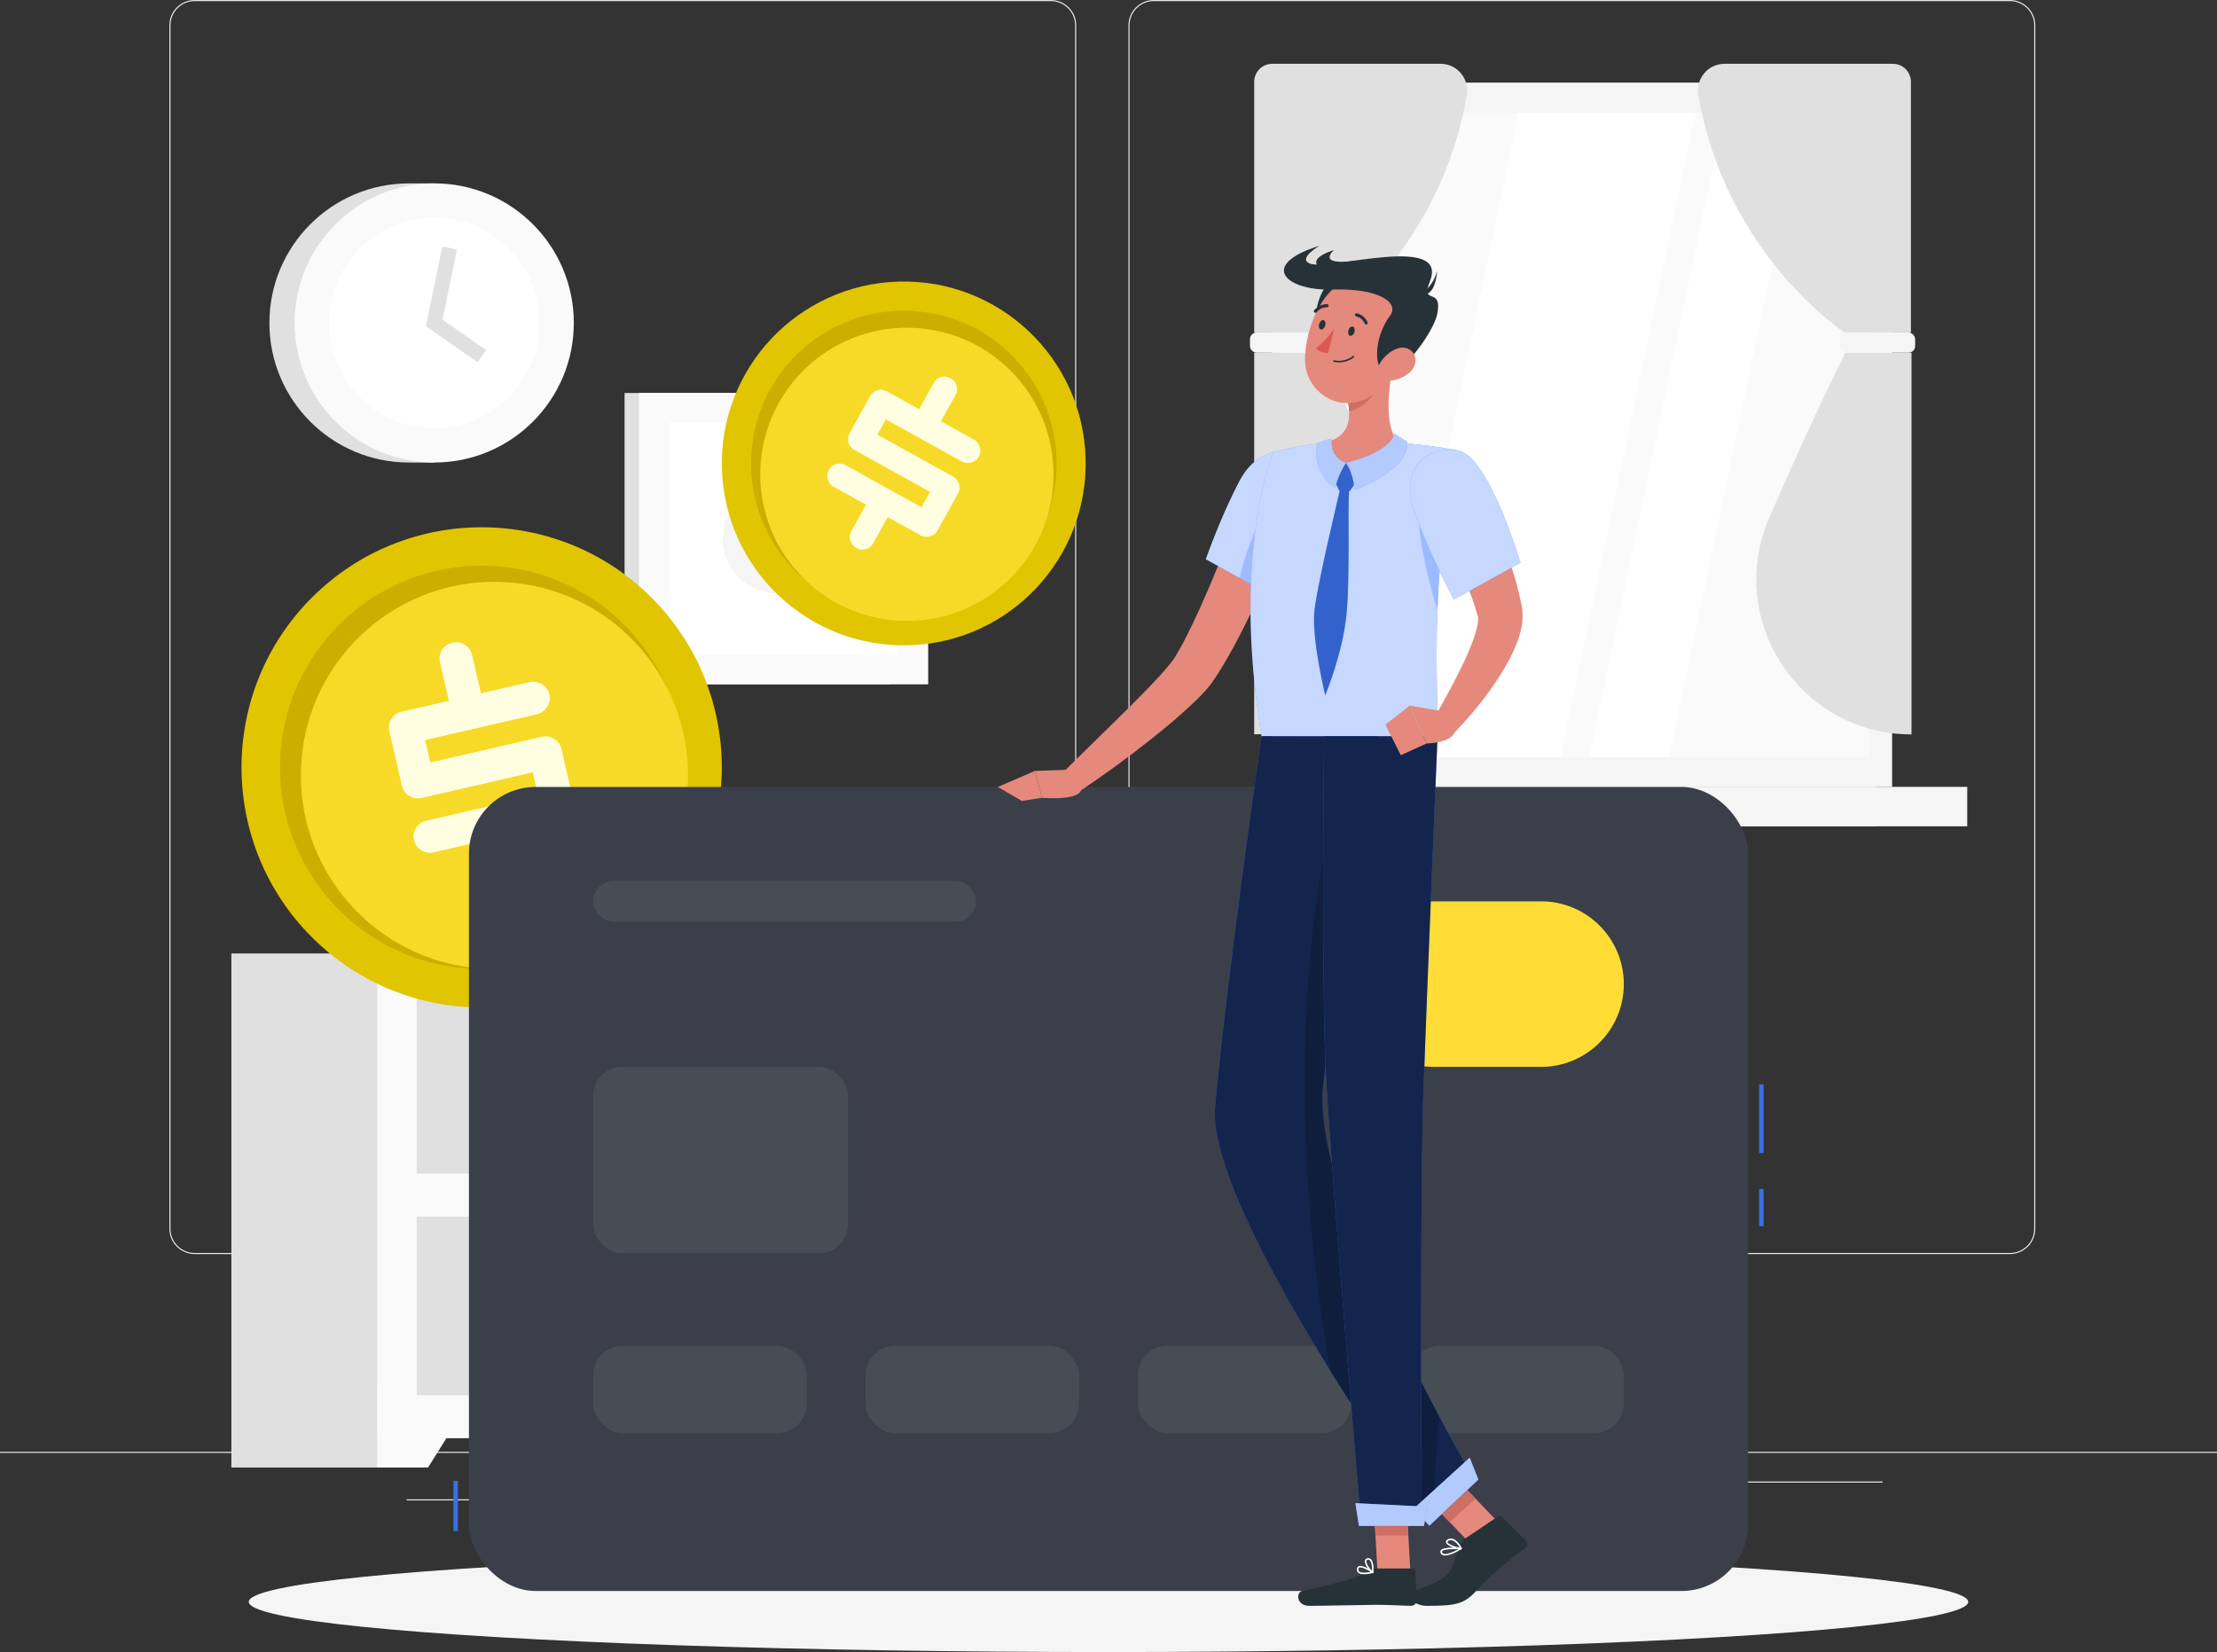<?xml version="1.0" encoding="UTF-8"?> <svg xmlns="http://www.w3.org/2000/svg" width="500" height="372.61" viewBox="0 0 500 372.61"><rect x="0" y="0" width="500" height="372.61" fill="#333333" stroke="none"/><defs><style>.cls-1{opacity:.1;}.cls-2{fill:#f7d928;}.cls-3{fill:#ebebeb;}.cls-4{fill:#f0f0f0;}.cls-5{fill:#e6e6e6;}.cls-6{fill:#f5f5f5;}.cls-7{fill:#e4897b;}.cls-8{fill:#ffdd36;}.cls-9,.cls-10,.cls-11{fill:#fff;}.cls-12{fill:#fffa99;}.cls-13{fill:#fafafa;}.cls-14{fill:#ce6f64;}.cls-15{fill:#ccae00;}.cls-16{fill:#de5753;}.cls-17{fill:#e0e0e0;}.cls-18{fill:#e0c500;}.cls-19,.cls-20{fill:#407bff;}.cls-21,.cls-22{fill:#474d56;}.cls-23{fill:#263238;}.cls-24{fill:#3a3f49;}.cls-25{opacity:.2;}.cls-26,.cls-11{opacity:.7;}.cls-10{opacity:.6;}.cls-20{opacity:.31;}.cls-22{opacity:.3;}</style></defs><g id="Background_complete"><g><g><rect class="cls-5" y="327.45" width="500" height=".25"></rect><rect class="cls-5" x="343.26" y="338.04" width="34.4" height=".25"></rect><rect class="cls-5" x="91.68" y="338.16" width="19.36" height=".25"></rect><rect class="cls-5" x="211.76" y="337.58" width="39.24" height=".25"></rect><rect class="cls-5" x="193.22" y="334.02" width="17.54" height=".25"></rect><rect class="cls-5" x="371.57" y="334.14" width="52.99" height=".25"></rect><path class="cls-5" d="M237.01,282.85H43.91c-3.15,0-5.71-2.56-5.71-5.71V5.71c0-3.15,2.56-5.71,5.71-5.71H237.01c3.15,0,5.71,2.56,5.71,5.71V277.14c0,3.15-2.56,5.71-5.71,5.71ZM43.91,.25c-3.01,0-5.46,2.45-5.46,5.46V277.14c0,3.01,2.45,5.46,5.46,5.46H237.01c3.01,0,5.46-2.45,5.46-5.46V5.71c0-3.01-2.45-5.46-5.46-5.46H43.91Z"></path><path class="cls-5" d="M453.31,282.85h-193.1c-3.15,0-5.71-2.56-5.71-5.71V5.71c0-3.15,2.56-5.71,5.71-5.71h193.1c3.15,0,5.71,2.56,5.71,5.71V277.14c0,3.15-2.56,5.71-5.71,5.71ZM260.21,.25c-3.01,0-5.46,2.45-5.46,5.46V277.14c0,3.01,2.45,5.46,5.46,5.46h193.1c3.01,0,5.46-2.45,5.46-5.46V5.71c0-3.01-2.45-5.46-5.46-5.46h-193.1Z"></path></g><g><g><g><rect class="cls-17" x="286.75" y="18.68" width="136.28" height="158.8"></rect><rect class="cls-6" x="288.48" y="18.68" width="138.25" height="158.8"></rect><rect class="cls-17" x="286.75" y="177.47" width="136.28" height="8.9"></rect><rect class="cls-6" x="313.52" y="177.47" width="130.15" height="8.9"></rect><rect class="cls-13" x="284.94" y="34.14" width="145.33" height="127.88" transform="translate(455.68 -259.53) rotate(90)"></rect><polygon class="cls-9" points="312.07 170.74 342.5 25.41 382.4 25.41 351.96 170.74 312.07 170.74"></polygon><polygon class="cls-9" points="358.42 170.74 388.85 25.41 406.87 25.41 376.44 170.74 358.42 170.74"></polygon></g><g><path class="cls-17" d="M282.86,18.45v56.54h14.96s26.88-17.53,32.98-53.59c.62-3.66-2.18-7.01-5.9-7.01h-37.97c-2.25,0-4.07,1.82-4.07,4.07Z"></path><path class="cls-17" d="M282.86,165.62V79.55h14.96s8.6,17.37,17.18,37.36c9.89,23.05-7.05,48.71-32.14,48.71h0Z"></path><rect class="cls-6" x="281.91" y="74.99" width="16.97" height="4.56" rx="1.5" ry="1.5"></rect></g><g><path class="cls-17" d="M430.97,18.45v56.54h-14.96s-26.88-17.53-32.98-53.59c-.62-3.66,2.18-7.01,5.9-7.01h37.97c2.25,0,4.07,1.82,4.07,4.07Z"></path><path class="cls-17" d="M431.1,165.63V79.57h-14.96s-8.6,17.37-17.18,37.36c-9.89,23.05,7.05,48.71,32.14,48.71h0Z"></path><rect class="cls-6" x="414.95" y="74.99" width="16.97" height="4.56" rx="1.5" ry="1.5" transform="translate(846.87 154.54) rotate(180)"></rect></g></g><g><rect class="cls-17" x="140.86" y="88.64" width="60.03" height="65.71"></rect><rect class="cls-13" x="144.11" y="88.64" width="65.22" height="65.71"></rect><rect class="cls-9" x="150.59" y="95.62" width="52.26" height="51.77" transform="translate(298.21 -55.22) rotate(90)"></rect><path class="cls-6" d="M162.98,121.5h0c0-6.82,5.53-12.34,12.34-12.34h2.78c6.82,0,12.34,5.53,12.34,12.34h0c0,6.82-5.53,12.34-12.34,12.34h-2.78c-6.82,0-12.34-5.53-12.34-12.34Z"></path></g><g><path class="cls-17" d="M92.24,104.32c-17.39,0-31.48-14.1-31.48-31.48s14.1-31.48,31.48-31.48h5.68v62.97h-5.68Z"></path><circle class="cls-13" cx="97.93" cy="72.84" r="31.48"></circle><circle class="cls-9" cx="97.93" cy="72.84" r="23.74"></circle><polygon class="cls-17" points="107.71 81.71 96.05 73.58 99.75 55.6 103.05 56.28 99.8 72.09 109.64 78.95 107.71 81.71"></polygon></g><g><g><rect class="cls-17" x="309.43" y="215.05" width="42.91" height="115.94"></rect><polygon class="cls-13" points="340.88 330.99 352.34 330.99 352.34 311.79 328.87 311.79 340.88 330.99"></polygon><rect class="cls-17" x="52.18" y="215.05" width="42.91" height="115.94"></rect><rect class="cls-13" x="85.09" y="215.05" width="267.26" height="109.33"></rect><polygon class="cls-13" points="96.54 330.99 85.09 330.99 85.09 311.79 108.56 311.79 96.54 330.99"></polygon><rect class="cls-4" x="93.98" y="224.45" width="249.48" height="40.24"></rect><rect class="cls-4" x="93.98" y="274.42" width="249.48" height="40.24"></rect><rect class="cls-17" x="93.98" y="224.45" width="212.9" height="40.24"></rect><path class="cls-13" d="M159.54,229.88h-12.95s2.25,7.76,2.25,12.33-9.85,22.48,4.23,22.48,4.23-17.91,4.23-22.48,2.25-12.33,2.25-12.33Z"></path><path class="cls-4" d="M108.56,243.38v7.07c0,7.83,7.58,14.24,16.84,14.24h8.36c9.26,0,16.84-6.41,16.84-14.24v-7.07h-42.03Z"></path><rect class="cls-17" x="93.98" y="274.42" width="212.9" height="40.24"></rect></g><g><g><g><rect class="cls-9" x="213.54" y="280.72" width="19.94" height="33.21" transform="translate(447.03 594.65) rotate(180)"></rect><rect class="cls-5" x="230.38" y="281.24" width="1.36" height="33.21" transform="translate(462.12 595.69) rotate(180)"></rect><rect class="cls-3" x="231.36" y="280.98" width="4.44" height="33.72" rx=".48" ry=".48" transform="translate(467.16 595.69) rotate(180)"></rect><rect class="cls-9" x="231.36" y="288.68" width="4.44" height="7.88" transform="translate(467.16 585.25) rotate(180)"></rect><rect class="cls-9" x="231.36" y="298.99" width="4.44" height="4.86" transform="translate(467.16 602.84) rotate(180)"></rect><rect class="cls-3" x="212.06" y="280.98" width="18.93" height="33.72" rx=".48" ry=".48" transform="translate(443.04 595.69) rotate(180)"></rect></g><g><rect class="cls-9" x="203.83" y="277.21" width="22" height="36.64" transform="translate(429.65 591.07) rotate(180)"></rect><rect class="cls-5" x="222.4" y="277.79" width="1.49" height="36.64" transform="translate(446.3 592.21) rotate(180)"></rect><rect class="cls-4" x="223.48" y="277.51" width="4.9" height="37.2" rx=".53" ry=".53" transform="translate(451.86 592.21) rotate(180)"></rect><rect class="cls-9" x="223.48" y="289.36" width="4.9" height="1.27" transform="translate(451.86 579.98) rotate(180)"></rect><rect class="cls-9" x="223.48" y="293.03" width="4.9" height="1.27" transform="translate(451.86 587.33) rotate(180)"></rect><rect class="cls-9" x="223.48" y="296.7" width="4.9" height="1.27" transform="translate(451.86 594.67) rotate(180)"></rect><rect class="cls-4" x="202.19" y="277.51" width="20.88" height="37.2" rx=".53" ry=".53" transform="translate(425.25 592.21) rotate(180)"></rect></g></g><g><path class="cls-13" d="M176.72,301.94c0,3.11-2.52,5.64-5.64,5.64s-5.64-2.52-5.64-5.64,2.52-5.64,5.64-5.64,5.64,2.52,5.64,5.64Z"></path><path class="cls-13" d="M167.11,304.63c0,2.43-1.97,4.41-4.41,4.41s-4.41-1.97-4.41-4.41,1.97-4.41,4.41-4.41,4.41,1.97,4.41,4.41Z"></path><path class="cls-13" d="M186.37,304.63c0,3.11-2.52,5.64-5.64,5.64s-5.64-2.52-5.64-5.64,2.52-5.64,5.64-5.64,5.64,2.52,5.64,5.64Z"></path><path class="cls-13" d="M195.61,302.97c0,3.11-2.52,5.64-5.64,5.64s-5.64-2.52-5.64-5.64,2.52-5.64,5.64-5.64,5.64,2.52,5.64,5.64Z"></path><path class="cls-6" d="M147.18,303.71s.77,11,30.44,11,30.44-11,30.44-11h-60.88Z"></path><path class="cls-9" d="M230.38,253.7s1.23,11,48.24,11,48.24-11,48.24-11h-96.49Z"></path></g></g></g></g></g></g><g id="Shadow"><ellipse class="cls-6" cx="250" cy="361.29" rx="193.89" ry="11.32"></ellipse></g><g id="Coins"><g><g><g><circle class="cls-18" cx="108.63" cy="173.08" r="54.16" transform="translate(-90.57 127.51) rotate(-45)"></circle><circle class="cls-15" cx="108.63" cy="173.08" r="45.48" transform="translate(-80.25 251.06) rotate(-80.32)"></circle><circle class="cls-2" cx="111.5" cy="174.88" r="43.66" transform="translate(-70.84 273.69) rotate(-85.93)"></circle></g><g><path class="cls-12" d="M126.61,168.91l2.85,12.34c.22,.96,.05,1.88-.5,2.75-.56,.87-1.33,1.42-2.32,1.65l-10.86,2.51,2.01,8.7c.23,.99,.07,1.91-.48,2.77-.55,.86-1.3,1.4-2.26,1.62-1.02,.23-1.96,.09-2.83-.44-.87-.53-1.41-1.29-1.64-2.28l-2.03-8.78-10.77,2.49c-.96,.22-1.88,.07-2.74-.46-.87-.53-1.41-1.29-1.64-2.28s-.08-1.91,.46-2.76c.53-.85,1.29-1.39,2.28-1.62l25.2-5.81-1.18-5.13-25.11,5.79c-.99,.23-1.91,.08-2.76-.44-.85-.52-1.39-1.29-1.63-2.31l-2.84-12.3c-.23-.99-.08-1.91,.46-2.76,.53-.85,1.29-1.39,2.28-1.62l10.69-2.47-2.01-8.7c-.22-.96-.08-1.87,.42-2.73,.5-.86,1.32-1.42,2.45-1.68,.96-.22,1.87-.07,2.72,.47,.85,.53,1.39,1.29,1.62,2.28l2.01,8.7,10.94-2.53c.99-.23,1.93-.07,2.81,.47,.88,.54,1.44,1.29,1.66,2.25,.23,.99,.06,1.93-.49,2.82-.55,.89-1.33,1.45-2.32,1.67l-25.2,5.81,1.17,5.09,25.11-5.79c.99-.23,1.93-.07,2.81,.47,.88,.54,1.44,1.29,1.66,2.25Z"></path><g class="cls-26"><path class="cls-9" d="M126.61,168.91l2.85,12.34c.22,.96,.05,1.88-.5,2.75-.56,.87-1.33,1.42-2.32,1.65l-10.86,2.51,2.01,8.7c.23,.99,.07,1.91-.48,2.77-.55,.86-1.3,1.4-2.26,1.62-1.02,.23-1.96,.09-2.83-.44-.87-.53-1.41-1.29-1.64-2.28l-2.03-8.78-10.77,2.49c-.96,.22-1.88,.07-2.74-.46-.87-.53-1.41-1.29-1.64-2.28s-.08-1.91,.46-2.76c.53-.85,1.29-1.39,2.28-1.62l25.2-5.81-1.18-5.13-25.11,5.79c-.99,.23-1.91,.08-2.76-.44-.85-.52-1.39-1.29-1.63-2.31l-2.84-12.3c-.23-.99-.08-1.91,.46-2.76,.53-.85,1.29-1.39,2.28-1.62l10.69-2.47-2.01-8.7c-.22-.96-.08-1.87,.42-2.73,.5-.86,1.32-1.42,2.45-1.68,.96-.22,1.87-.07,2.72,.47,.85,.53,1.39,1.29,1.62,2.28l2.01,8.7,10.94-2.53c.99-.23,1.93-.07,2.81,.47,.88,.54,1.44,1.29,1.66,2.25,.23,.99,.06,1.93-.49,2.82-.55,.89-1.33,1.45-2.32,1.67l-25.2,5.81,1.17,5.09,25.11-5.79c.99-.23,1.93-.07,2.81,.47,.88,.54,1.44,1.29,1.66,2.25Z"></path></g></g></g><g><g><circle class="cls-18" cx="203.83" cy="104.51" r="41.03" transform="translate(-3.05 6.18) rotate(-1.72)"></circle><circle class="cls-15" cx="203.83" cy="104.51" r="34.45" transform="translate(-20.9 148.84) rotate(-38.3)"></circle><circle class="cls-2" cx="204.53" cy="106.98" r="33.07" transform="translate(-15.74 175.96) rotate(-45)"></circle></g><g><path class="cls-12" d="M216.06,111.28l-4.66,8.39c-.36,.65-.92,1.08-1.68,1.29-.76,.21-1.47,.13-2.14-.25l-7.38-4.1-3.28,5.91c-.37,.67-.93,1.11-1.67,1.32-.74,.2-1.44,.13-2.09-.24-.69-.38-1.15-.94-1.37-1.68-.22-.74-.14-1.44,.23-2.12l3.31-5.97-7.32-4.06c-.65-.36-1.09-.91-1.31-1.65-.22-.74-.14-1.44,.23-2.12s.93-1.11,1.66-1.32c.73-.21,1.43-.13,2.11,.25l17.13,9.5,1.94-3.49-17.07-9.47c-.67-.37-1.12-.92-1.33-1.64-.22-.72-.13-1.43,.25-2.12l4.64-8.36c.37-.67,.93-1.11,1.66-1.32,.73-.21,1.43-.13,2.11,.25l7.27,4.03,3.28-5.91c.36-.65,.9-1.1,1.62-1.33,.72-.23,1.46-.13,2.23,.3,.65,.36,1.09,.91,1.29,1.64,.21,.73,.13,1.44-.25,2.11l-3.28,5.91,7.44,4.13c.67,.37,1.12,.94,1.34,1.69,.22,.75,.15,1.46-.21,2.11-.37,.67-.94,1.12-1.7,1.34-.76,.22-1.48,.14-2.15-.23l-17.13-9.5-1.92,3.46,17.07,9.47c.67,.37,1.12,.94,1.34,1.69,.22,.75,.15,1.46-.21,2.11Z"></path><g class="cls-26"><path class="cls-9" d="M216.06,111.28l-4.66,8.39c-.36,.65-.92,1.08-1.68,1.29-.76,.21-1.47,.13-2.14-.25l-7.38-4.1-3.28,5.91c-.37,.67-.93,1.11-1.67,1.32-.74,.2-1.44,.13-2.09-.24-.69-.38-1.15-.94-1.37-1.68-.22-.74-.14-1.44,.23-2.12l3.31-5.97-7.32-4.06c-.65-.36-1.09-.91-1.31-1.65-.22-.74-.14-1.44,.23-2.12s.93-1.11,1.66-1.32c.73-.21,1.43-.13,2.11,.25l17.13,9.5,1.94-3.49-17.07-9.47c-.67-.37-1.12-.92-1.33-1.64-.22-.72-.13-1.43,.25-2.12l4.64-8.36c.37-.67,.93-1.11,1.66-1.32,.73-.21,1.43-.13,2.11,.25l7.27,4.03,3.28-5.91c.36-.65,.9-1.1,1.62-1.33,.72-.23,1.46-.13,2.23,.3,.65,.36,1.09,.91,1.29,1.64,.21,.73,.13,1.44-.25,2.11l-3.28,5.91,7.44,4.13c.67,.37,1.12,.94,1.34,1.69,.22,.75,.15,1.46-.21,2.11-.37,.67-.94,1.12-1.7,1.34-.76,.22-1.48,.14-2.15-.23l-17.13-9.5-1.92,3.46,17.07,9.47c.67,.37,1.12,.94,1.34,1.69,.22,.75,.15,1.46-.21,2.11Z"></path></g></g></g></g></g><g id="Credit_card"><g><g><rect class="cls-19" x="102.26" y="334.02" width="1" height="11.29"></rect><rect class="cls-1" x="102.26" y="334.02" width="1" height="11.29"></rect></g><g><rect class="cls-19" x="396.74" y="244.57" width="1" height="15.47"></rect><rect class="cls-19" x="396.74" y="268.16" width="1" height="8.39"></rect><rect class="cls-1" x="396.74" y="244.57" width="1" height="15.47"></rect><rect class="cls-1" x="396.74" y="268.16" width="1" height="8.39"></rect></g><g><rect class="cls-24" x="105.76" y="177.49" width="288.49" height="181.35" rx="15.05" ry="15.05"></rect><g><path class="cls-8" d="M347.55,240.63c10.31,0,18.67-8.36,18.67-18.67s-8.36-18.67-18.67-18.67h-24.09c-10.31,0-18.67,8.36-18.67,18.67s8.36,18.67,18.67,18.67h24.09Z"></path><g><rect class="cls-21" x="133.79" y="240.63" width="57.43" height="42.03" rx="6.48" ry="6.48"></rect><rect class="cls-22" x="133.79" y="240.63" width="57.43" height="42.03" rx="6.48" ry="6.48"></rect></g><g><rect class="cls-21" x="133.79" y="198.71" width="86.31" height="9.17" rx="4.59" ry="4.59"></rect><rect class="cls-22" x="133.79" y="198.71" width="86.31" height="9.17" rx="4.59" ry="4.59"></rect></g><g><rect class="cls-21" x="133.79" y="303.52" width="48.15" height="19.75" rx="6.73" ry="6.73"></rect><rect class="cls-22" x="133.79" y="303.52" width="48.15" height="19.75" rx="6.73" ry="6.73"></rect></g><g><rect class="cls-21" x="195.21" y="303.52" width="48.15" height="19.75" rx="6.73" ry="6.73"></rect><rect class="cls-22" x="195.21" y="303.52" width="48.15" height="19.75" rx="6.73" ry="6.73"></rect></g><g><rect class="cls-21" x="256.64" y="303.52" width="48.15" height="19.75" rx="6.73" ry="6.73"></rect><rect class="cls-22" x="256.64" y="303.52" width="48.15" height="19.75" rx="6.73" ry="6.73"></rect></g><g><rect class="cls-21" x="318.06" y="303.52" width="48.15" height="19.75" rx="6.73" ry="6.73"></rect><rect class="cls-22" x="318.06" y="303.52" width="48.15" height="19.75" rx="6.73" ry="6.73"></rect></g></g></g></g></g><g id="Character"><g><path class="cls-7" d="M292.99,111.87c-2.37,6.69-4.96,13.16-7.79,19.64-2.88,6.45-5.88,12.84-9.7,19.14-.48,.79-1.02,1.58-1.53,2.37l-.39,.59-.53,.73c-.35,.46-.69,.86-1.03,1.25-1.34,1.52-2.67,2.77-4.01,4.01-2.66,2.46-5.39,4.71-8.14,6.91-5.51,4.39-11.16,8.49-17.01,12.38l-3.49-4.33,14.77-14.5c2.43-2.41,4.83-4.84,7.09-7.27,1.11-1.21,2.19-2.46,3.08-3.6,.22-.28,.41-.56,.57-.8l.21-.34,.3-.52c.39-.69,.8-1.36,1.18-2.07,3.06-5.75,5.76-12.05,8.35-18.33,2.58-6.3,5.1-12.73,7.5-19.07l10.57,3.81Z"></path><g><path class="cls-19" d="M295.81,107.04c2.27,6.63-11.07,26.17-11.07,26.17l-12.79-7.08s3.48-9.94,7.68-17.8c4.51-8.44,13.69-8.56,16.17-1.29Z"></path><path class="cls-11" d="M295.81,107.04c2.27,6.63-11.07,26.17-11.07,26.17l-12.79-7.08s3.48-9.94,7.68-17.8c4.51-8.44,13.69-8.56,16.17-1.29Z"></path></g><path class="cls-20" d="M296,107.88c-2.86-1.38-6.16-.22-9.62,5.25-3.42,5.42-6.42,14.64-6.75,17.25l5.11,2.83s12.31-18.04,11.26-25.33Z"></path><g><path class="cls-19" d="M287.18,101.97s-9.53,22.39-2.66,64.08h39.65c.48-6.09-2.31-35.78,4.56-64.46,0,0-6.75-1.36-13.22-1.68-5.06-.24-12.39-.41-16.86,0-5.89,.54-11.47,2.06-11.47,2.06Z"></path><path class="cls-11" d="M287.18,101.97s-9.53,22.39-2.66,64.08h39.65c.48-6.09-2.31-35.78,4.56-64.46,0,0-6.75-1.36-13.22-1.68-5.06-.24-12.39-.41-16.86,0-5.89,.54-11.47,2.06-11.47,2.06Z"></path></g><polygon class="cls-7" points="338.21 343.67 332.34 348.93 321.15 337.29 327.03 332.03 338.21 343.67"></polygon><polygon class="cls-7" points="318.09 354.62 310.67 354.62 309.71 337.45 317.12 337.45 318.09 354.62"></polygon><g><polygon class="cls-14" points="321.16 337.29 326.92 343.29 332.8 338.03 327.04 332.03 321.16 337.29"></polygon><polygon class="cls-14" points="317.12 337.46 309.71 337.46 310.21 346.31 317.62 346.31 317.12 337.46"></polygon></g><g><g><path class="cls-19" d="M284.52,166.05s-7.81,54.06-10.48,83.49c-2.14,23.6,48.91,94.03,48.91,94.03l9.88-9.29s-37.29-63.11-34.42-89.39c2.78-25.45,12.2-78.84,12.2-78.84h-26.1Z"></path><path class="cls-26" d="M284.52,166.05s-7.81,54.06-10.48,83.49c-2.14,23.6,48.91,94.03,48.91,94.03l9.88-9.29s-37.29-63.11-34.42-89.39c2.78-25.45,12.2-78.84,12.2-78.84h-26.1Z"></path></g><path class="cls-25" d="M298.42,244.88c1.43-13.11,4.63-33.65,7.38-50.47-1.44-2.82-5.48-8.53-5.48-8.53-3.62,12.51-11.49,59.67-.26,123.36,11.7,18.86,22.9,34.32,22.9,34.32l1.53-24.32c-10.81-20.34-28.06-56.17-26.07-74.36Z"></path><g><path class="cls-19" d="M298.62,166.05s-.71,56.66,.5,77.88c1.32,23.24,7.91,100.25,7.91,100.25h13.58s-.41-75.13,.41-98.14c.89-24.98,3.19-79.99,3.19-79.99h-25.59Z"></path><path class="cls-26" d="M298.62,166.05s-.71,56.66,.5,77.88c1.32,23.24,7.91,100.25,7.91,100.25h13.58s-.41-75.13,.41-98.14c.89-24.98,3.19-79.99,3.19-79.99h-25.59Z"></path></g></g><path class="cls-23" d="M310.28,353.76h8.33c.3,0,.53,.21,.55,.51l.4,6.59c.04,.68-.6,1.33-1.3,1.32-2.9-.05-4.28-.22-7.95-.22-2.25,0-11.83,.23-14.95,.23s-3.02-3.08-1.7-3.36c5.91-1.25,13.24-2.97,15.34-4.62,.38-.3,.83-.46,1.28-.46Z"></path><path class="cls-23" d="M330.72,346.82l7.14-4.81c.27-.18,.61-.17,.82,.02l5.46,5.51c.49,.45,.33,1.22-.26,1.67-4.56,3.51-7.85,6.16-10.45,9.08-3.03,3.41-4.62,3.9-11.62,3.9-3.24,0-5.07-2.73-3.75-3.15,11.67-3.69,8.55-5.3,11.38-10.71,.31-.59,.71-1.14,1.28-1.52Z"></path><path class="cls-7" d="M241.11,173.6l-7.73,.28,1.62,6.06s8.08,.72,8.8-1.72l-2.69-4.61Z"></path><polygon class="cls-7" points="225.04 177.49 230.46 180.65 235 179.94 233.38 173.88 225.04 177.49"></polygon><path class="cls-20" d="M319.87,108.67c-.82,4.72,.27,16.01,4.32,29.06,.36-10.04,1.37-21.69,3.89-33.29v-.06c-2.6-.27-7.42-.14-8.21,4.28Z"></path><path class="cls-7" d="M314.5,80.93c-1.25,5.42-2.66,15.36,1.01,18.98,0,0-1.58,4.49-11.66,4.49-11.08,0-5.2-4.49-5.2-4.49,6.1-1.44,6.1-5.93,5.19-10.15l10.65-8.84Z"></path><polygon class="cls-19" points="303.56 104.4 300.56 107.59 302.03 110.67 304.41 110.78 306.46 107.84 303.56 104.4"></polygon><path class="cls-14" d="M310.16,84.53l-6.31,5.23c.22,1,.38,2.01,.42,2.99,2.32-.33,5.58-2.87,5.91-5.29,.16-1.21,.15-2.37-.02-2.93Z"></path><path class="cls-23" d="M301.35,62.55c-3.8,1.29-6.82,11.34-2.4,13.99,4.42,2.65,9.6-16.44,2.4-13.99Z"></path><path class="cls-7" d="M316.87,75.25c-2.26,7.02-3.22,11.24-7.78,14.1-6.85,4.3-14.88-.89-14.77-8.38,.09-6.73,3.77-17.09,11.52-18.39,7.63-1.28,13.29,5.64,11.03,12.66Z"></path><path class="cls-23" d="M322.47,63.55c-2.25,5.45,3.01,.9,1.65,7.37-.89,4.23-8.5,14.34-11.45,13.41-2.94-.92-2.91-8.08,.84-13.16,2.15-2.91-2.52-6.21-13.02-5.87-10.5,.34-16.83-5.54-2.89-9.88,0,0-5.14,2.97-2.09,4.06,4.33,1.54,31.46-6.88,26.94,4.06Z"></path><path class="cls-23" d="M320.47,66.08c-.1-.05,2.35-.61,3.66-4.96,0,0-.42,6.47-3.66,4.96Z"></path><path class="cls-23" d="M300.84,56.41c-6.45,2.04-3.78,4.25-1.11,4.81l6.12-2.4c-9.29,1.18-5-2.41-5-2.41Z"></path><path class="cls-7" d="M318.11,83.8c-1.44,1.41-3.38,2.06-5.02,2.06-2.47,0-2.97-2.34-1.66-4.29,1.17-1.76,3.87-3.88,6.06-2.94,2.15,.93,2.27,3.55,.63,5.17Z"></path><path class="cls-23" d="M305.48,74.85c-.15,.58-.58,.98-.96,.9-.38-.08-.57-.62-.42-1.2,.15-.58,.58-.98,.96-.9,.38,.08,.57,.62,.42,1.2Z"></path><path class="cls-23" d="M298.88,73.41c-.15,.58-.58,.98-.96,.9-.38-.08-.57-.62-.42-1.2,.15-.58,.58-.98,.96-.9,.38,.08,.57,.62,.42,1.2Z"></path><path class="cls-16" d="M300.9,74.16s-2.18,3.05-4.06,4.35c.79,1.18,2.66,1.13,2.66,1.13l1.4-5.48Z"></path><path class="cls-23" d="M302.03,81.74c-.38,0-.79-.04-1.22-.14-.09-.02-.16-.11-.13-.21,.02-.09,.12-.16,.21-.13,2.57,.56,4.22-.96,4.24-.97,.07-.07,.18-.06,.25,0,.07,.07,.06,.18,0,.25-.06,.06-1.3,1.19-3.33,1.19Z"></path><path class="cls-23" d="M308.1,73.19c-.14,0-.26-.08-.32-.21-.6-1.39-1.85-1.6-1.9-1.61-.19-.03-.32-.21-.29-.4,.03-.19,.2-.32,.4-.3,.07,.01,1.68,.26,2.44,2.02,.08,.18,0,.38-.18,.46-.04,.02-.09,.03-.14,.03Z"></path><path class="cls-23" d="M296.65,70.54c-.08,0-.16-.03-.22-.08-.15-.12-.17-.35-.04-.49,1.26-1.5,2.87-1.38,2.94-1.37,.19,.02,.33,.19,.32,.38-.02,.19-.19,.34-.38,.32-.06,0-1.33-.09-2.34,1.12-.07,.08-.17,.13-.27,.13Z"></path><path class="cls-7" d="M330.65,106.7c.78,1.21,1.44,2.28,2.09,3.44,.65,1.14,1.29,2.28,1.91,3.44,1.23,2.31,2.37,4.67,3.43,7.09,2.09,4.84,3.91,9.87,4.96,15.35l.1,.51,.05,.25,.07,.42c.1,.61,.12,1.16,.13,1.69,0,1.05-.13,1.97-.3,2.82-.36,1.69-.89,3.11-1.46,4.46-1.14,2.67-2.55,4.98-3.99,7.21-2.95,4.43-6.22,8.37-9.88,12.13l-4.39-3.43c2.43-4.22,4.83-8.6,6.85-12.89,1.02-2.14,1.9-4.32,2.53-6.34,.31-1.01,.52-1.99,.59-2.78,.03-.39,.04-.72,0-.93-.02-.09-.04-.17-.06-.18,0-.02,0,.02-.02-.05l-.06-.2-.12-.41c-.58-2.15-1.41-4.33-2.25-6.5-.88-2.17-1.86-4.33-2.89-6.48-1.05-2.14-2.15-4.28-3.28-6.39-.56-1.06-1.14-2.11-1.74-3.15l-1.76-3.03,9.48-6.03Z"></path><path class="cls-9" d="M307.66,355.06c-.58,0-1.1-.1-1.39-.39-.23-.23-.31-.55-.22-.94,.05-.24,.19-.41,.4-.49,.92-.36,3.01,1.08,3.24,1.24,.06,.04,.08,.11,.07,.18-.01,.07-.07,.12-.13,.14-.53,.12-1.29,.26-1.98,.26Zm-.87-1.53c-.08,0-.15,.01-.21,.03-.06,.02-.15,.08-.19,.24-.06,.27-.02,.47,.12,.61,.34,.34,1.32,.38,2.64,.12-.75-.48-1.79-1.01-2.36-1.01Z"></path><path class="cls-9" d="M309.59,354.8s-.06,0-.09-.03c-.74-.44-1.85-1.99-1.67-2.8,.06-.3,.29-.48,.63-.53,.28-.03,.53,.05,.73,.24,.75,.72,.58,2.86,.58,2.95,0,.06-.04,.11-.09,.14-.03,.01-.05,.02-.08,.02Zm-1.01-3.01s-.05,0-.08,0c-.25,.03-.31,.15-.33,.25-.11,.53,.62,1.7,1.26,2.24,.02-.7-.04-1.92-.49-2.35-.11-.1-.23-.15-.37-.15Z"></path><path class="cls-9" d="M325.92,350.84c-.2,0-.38-.03-.54-.09-.27-.11-.45-.32-.53-.62-.05-.18,0-.35,.11-.5,.67-.81,4.18-.57,4.58-.54,.08,0,.14,.06,.16,.13,.02,.08-.02,.15-.08,.19-.97,.57-2.61,1.42-3.7,1.42Zm2.13-1.45c-1.24,0-2.52,.11-2.81,.47-.05,.06-.06,.11-.04,.18,.05,.19,.16,.32,.33,.39,.56,.23,1.82-.15,3.41-1.02-.28-.01-.58-.02-.88-.02Z"></path><path class="cls-9" d="M329.53,349.44h0c-1.02-.02-3.25-.77-3.43-1.57-.04-.2,0-.48,.48-.7,1.72-.82,3.05,1.9,3.11,2.02,.03,.05,.02,.12-.01,.17-.03,.05-.09,.08-.15,.08Zm-2.31-2.07c-.16,0-.32,.04-.49,.11-.21,.1-.31,.21-.29,.31,.1,.47,1.71,1.13,2.78,1.27-.32-.54-1.09-1.69-2-1.69Z"></path><path class="cls-7" d="M325.34,160.43l-7.38-1.29,3.79,8.54s6.74-.04,6.43-3.51l-2.84-3.75Z"></path><polygon class="cls-7" points="312.45 163.43 315.92 170.34 321.75 167.68 317.96 159.14 312.45 163.43"></polygon><g><polygon class="cls-19" points="333.43 333.7 322.36 344.13 318.79 340.3 331.46 328.76 333.43 333.7"></polygon><polygon class="cls-10" points="333.43 333.7 322.36 344.13 318.79 340.3 331.46 328.76 333.43 333.7"></polygon></g><g><polygon class="cls-19" points="321.15 344.17 306.48 344.17 305.67 339.02 321.86 339.83 321.15 344.17"></polygon><polygon class="cls-10" points="321.15 344.17 306.48 344.17 305.67 339.02 321.86 339.83 321.15 344.17"></polygon></g><g><path class="cls-19" d="M328.73,101.58c6.98,1.02,14.17,25.33,14.17,25.33l-15.02,8.32s-6.09-11.56-8.99-20.14c-3.04-8.99,2.36-14.6,9.84-13.5Z"></path><path class="cls-11" d="M328.73,101.58c6.98,1.02,14.17,25.33,14.17,25.33l-15.02,8.32s-6.09-11.56-8.99-20.14c-3.04-8.99,2.36-14.6,9.84-13.5Z"></path></g><g><polygon class="cls-25" points="303.56 104.4 300.56 107.59 302.03 110.67 304.41 110.78 306.46 107.84 303.56 104.4"></polygon><g><path class="cls-19" d="M302.29,110.12s-5.69,23.57-5.92,28.47c-.31,6.74,2.51,18.25,2.51,18.25,0,0,4-9.57,4.82-18.46,.81-8.76,.21-23.27,.58-28.26h-2Z"></path><path class="cls-25" d="M302.29,110.12s-5.69,23.57-5.92,28.47c-.31,6.74,2.51,18.25,2.51,18.25,0,0,4-9.57,4.82-18.46,.81-8.76,.21-23.27,.58-28.26h-2Z"></path></g></g><g><path class="cls-19" d="M303.56,104.4c1.83,2.67,1.93,6.11,1.93,6.11,0,0,12.47-4.4,11.89-10.85,0,0-1.77-1.05-2.89-1.91,0,0-.42,4.06-10.92,6.65Z"></path><path class="cls-10" d="M303.56,104.4c1.83,2.67,1.93,6.11,1.93,6.11,0,0,12.47-4.4,11.89-10.85,0,0-1.77-1.05-2.89-1.91,0,0-.42,4.06-10.92,6.65Z"></path></g><g><path class="cls-19" d="M303.56,104.4c-1.83,2.67-2.43,5.72-2.43,5.72,0,0-5.65-3.82-3.95-10.2,0,0,1.6-.67,3.19-1.02,0,0-.74,4.11,3.19,5.49Z"></path><path class="cls-10" d="M303.56,104.4c-1.83,2.67-2.43,5.72-2.43,5.72,0,0-5.65-3.82-3.95-10.2,0,0,1.6-.67,3.19-1.02,0,0-.74,4.11,3.19,5.49Z"></path></g></g></g></svg> 